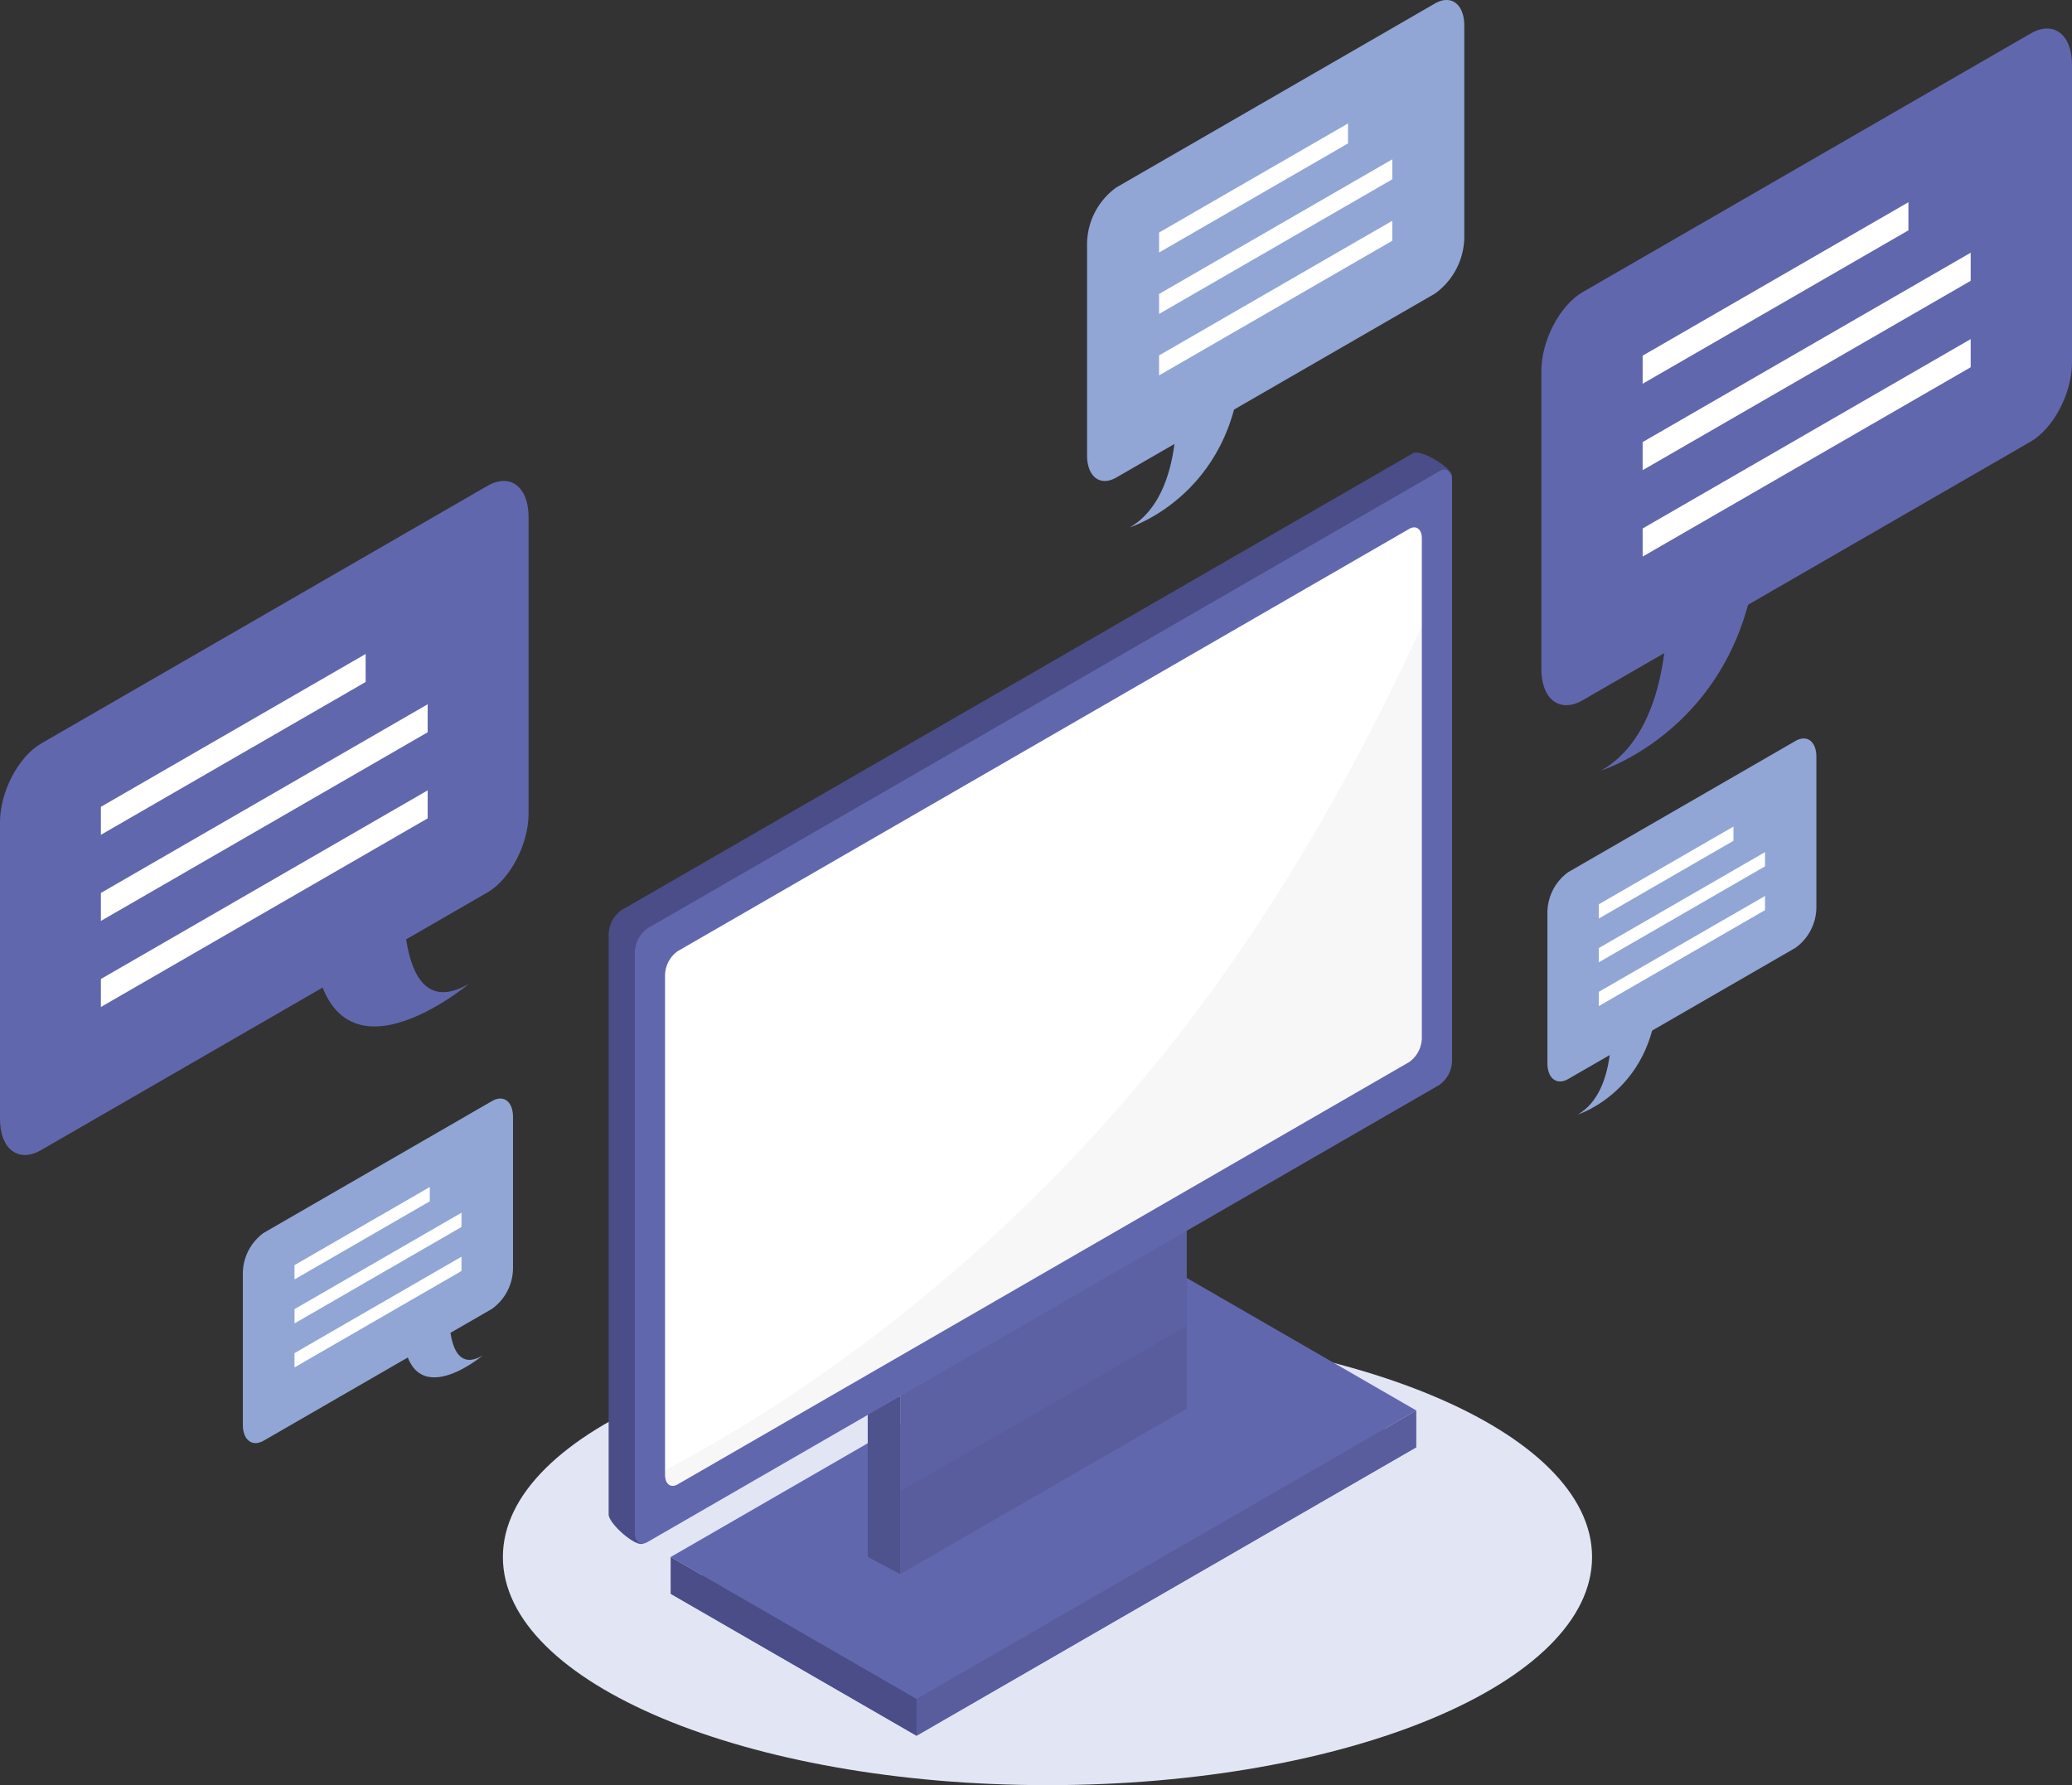 <svg xmlns="http://www.w3.org/2000/svg" xmlns:xlink="http://www.w3.org/1999/xlink" width="219.466" height="189.109" viewBox="0 0 219.466 189.109">
  <rect x="0" y="0" width="219.466" height="189.109" fill="#333333" stroke="none"/>
  <defs>
    <clipPath id="clip-path">
      <rect id="長方形_163950" data-name="長方形 163950" width="219.466" height="189.109" fill="none"/>
    </clipPath>
    <clipPath id="clip-path-2">
      <rect id="長方形_163942" data-name="長方形 163942" width="219.465" height="189.109" fill="none"/>
    </clipPath>
    <clipPath id="clip-path-3">
      <path id="パス_44034" data-name="パス 44034" d="M392.417,772.917l26.046,15.038L471.4,757.394,445.35,742.356Z" transform="translate(-392.417 -742.356)" fill="none"/>
    </clipPath>
    <linearGradient id="linear-gradient" x1="-0.899" y1="1.2" x2="-0.897" y2="1.2" gradientUnits="objectBoundingBox">
      <stop offset="0" stop-color="#96a7d5"/>
      <stop offset="1" stop-color="#6167ad"/>
    </linearGradient>
    <clipPath id="clip-path-5">
      <rect id="長方形_163944" data-name="長方形 163944" width="30.343" height="30.982" fill="none"/>
    </clipPath>
    <clipPath id="clip-path-6">
      <path id="パス_44038" data-name="パス 44038" d="M441.358,264.867,357.469,313.3a3.2,3.2,0,0,0-1.335,2.552V377.3c0,.983,2.9,3.51,3.634,3.084l81.59-50.508a3.2,3.2,0,0,0,1.336-2.551l2.778-59.985c0-.888-2.75-2.536-3.828-2.536a.575.575,0,0,0-.285.061" transform="translate(-356.134 -264.806)" fill="none"/>
    </clipPath>
    <linearGradient id="linear-gradient-2" x1="-0.722" y1="1.217" x2="-0.72" y2="1.217" gradientUnits="objectBoundingBox">
      <stop offset="0" stop-color="#96a7d5"/>
      <stop offset="0.301" stop-color="#96a7d5"/>
      <stop offset="0.628" stop-color="#4a4d87"/>
      <stop offset="1" stop-color="#4a4d87"/>
    </linearGradient>
    <clipPath id="clip-path-8">
      <path id="パス_44041" data-name="パス 44041" d="M380.318,336.494V397.24l83.359-48.128V288.366Z" transform="translate(-380.318 -288.366)" fill="none"/>
    </clipPath>
    <clipPath id="clip-path-9">
      <rect id="長方形_163948" data-name="長方形 163948" width="106.496" height="151.997" fill="none"/>
    </clipPath>
  </defs>
  <g id="グループ_177524" data-name="グループ 177524" clip-path="url(#clip-path)">
    <g id="グループ_177505" data-name="グループ 177505" transform="translate(0 0)">
      <g id="グループ_177504" data-name="グループ 177504" clip-path="url(#clip-path-2)">
        <path id="パス_44007" data-name="パス 44007" d="M953.721,60.459,906.274,87.853c-2.419,1.4-4.379-.086-4.379-3.31V52.985c0-3.225,1.961-6.971,4.379-8.367l47.447-27.393c2.419-1.4,4.379.086,4.379,3.31V52.092c0,3.225-1.961,6.971-4.379,8.367" transform="translate(-738.635 -13.676)" fill="#6167ad"/>
        <path id="パス_44008" data-name="パス 44008" d="M943.847,309.972s1.839,15.848-6.8,20.833c0,0,16.662-5.233,16.662-26.539Z" transform="translate(-767.427 -249.189)" fill="#6167ad"/>
        <path id="パス_44009" data-name="パス 44009" d="M989.318,121.324l-28.151,16.253V134.6l28.151-16.253Z" transform="translate(-787.177 -96.925)" fill="#fff"/>
        <path id="パス_44010" data-name="パス 44010" d="M995.913,150.866l-34.747,20.061V167.95l34.747-20.061Z" transform="translate(-787.177 -121.119)" fill="#fff"/>
        <path id="パス_44011" data-name="パス 44011" d="M995.913,201.443,961.167,221.5v-2.977l34.747-20.061Z" transform="translate(-787.177 -162.54)" fill="#fff"/>
        <path id="パス_44012" data-name="パス 44012" d="M672.93,31.108,639.2,50.58c-1.719.993-3.113-.061-3.113-2.353V25.8a7.455,7.455,0,0,1,3.113-5.948L672.93.376c1.719-.993,3.113.061,3.113,2.353V25.161a7.455,7.455,0,0,1-3.113,5.948" transform="translate(-520.946 -0.002)" fill="#91a6d5"/>
        <path id="パス_44013" data-name="パス 44013" d="M665.911,208.468s1.307,11.265-4.831,14.809c0,0,11.844-3.72,11.844-18.864Z" transform="translate(-541.412 -167.411)" fill="#91a6d5"/>
        <path id="パス_44014" data-name="パス 44014" d="M698.232,74.372,678.222,85.925V83.809l20.011-11.553Z" transform="translate(-555.451 -59.177)" fill="#fff"/>
        <path id="パス_44015" data-name="パス 44015" d="M702.92,95.371l-24.7,14.26v-2.116l24.7-14.26Z" transform="translate(-555.451 -76.375)" fill="#fff"/>
        <path id="パス_44016" data-name="パス 44016" d="M702.92,131.323l-24.7,14.26v-2.116l24.7-14.26Z" transform="translate(-555.451 -105.818)" fill="#fff"/>
        <path id="パス_44017" data-name="パス 44017" d="M4.362,352.348l47.262-27.286c2.409-1.391,4.362-5.122,4.362-8.334V285.293c0-3.212-1.953-4.688-4.362-3.3L4.362,309.282C1.953,310.672,0,314.4,0,317.616V349.05c0,3.212,1.953,4.689,4.362,3.3" transform="translate(0 -230.52)" fill="#6167ad"/>
        <path id="パス_44018" data-name="パス 44018" d="M192.406,504.364s-1.832,17.9,6.769,12.936c0,0-16.6,13.951-16.6-7.271Z" transform="translate(-149.528 -413.065)" fill="#6167ad"/>
        <path id="パス_44019" data-name="パス 44019" d="M87.082,385.689,59.04,401.878v-2.965l28.041-16.19Z" transform="translate(-48.353 -313.444)" fill="#fff"/>
        <path id="パス_44020" data-name="パス 44020" d="M93.651,415.115,59.04,435.1v-2.965L93.651,412.15Z" transform="translate(-48.353 -337.543)" fill="#fff"/>
        <path id="パス_44021" data-name="パス 44021" d="M93.651,465.495,59.04,485.477v-2.965l34.611-19.983Z" transform="translate(-48.353 -378.803)" fill="#fff"/>
        <path id="パス_44022" data-name="パス 44022" d="M144.347,679.119,168.5,665.172a5.34,5.34,0,0,0,2.229-4.26V644.846c0-1.642-1-2.4-2.229-1.685l-24.157,13.947a5.339,5.339,0,0,0-2.229,4.26v16.067c0,1.642,1,2.4,2.229,1.685" transform="translate(-116.392 -526.517)" fill="#91a6d5"/>
        <path id="パス_44023" data-name="パス 44023" d="M240.46,756.818s-.936,9.15,3.46,6.612c0,0-8.483,7.131-8.483-3.716Z" transform="translate(-192.818 -619.82)" fill="#91a6d5"/>
        <path id="パス_44024" data-name="パス 44024" d="M186.627,696.161,172.3,704.435V702.92l14.332-8.275Z" transform="translate(-141.106 -568.901)" fill="#fff"/>
        <path id="パス_44025" data-name="パス 44025" d="M189.985,711.2,172.3,721.414V719.9l17.69-10.214Z" transform="translate(-141.106 -581.219)" fill="#fff"/>
        <path id="パス_44026" data-name="パス 44026" d="M189.985,736.951,172.3,747.164v-1.516l17.69-10.214Z" transform="translate(-141.106 -602.308)" fill="#fff"/>
        <path id="パス_44027" data-name="パス 44027" d="M931.709,454.347l-24.048,13.884c-1.226.708-2.22-.043-2.22-1.678V450.559a5.316,5.316,0,0,1,2.22-4.241l24.048-13.884c1.226-.708,2.219.043,2.219,1.678v15.995a5.316,5.316,0,0,1-2.219,4.241" transform="translate(-741.539 -353.937)" fill="#91a6d5"/>
        <path id="パス_44028" data-name="パス 44028" d="M926.7,580.812s.932,8.033-3.444,10.559c0,0,8.445-2.652,8.445-13.451Z" transform="translate(-756.131 -473.306)" fill="#91a6d5"/>
        <path id="パス_44029" data-name="パス 44029" d="M949.751,485.2l-14.268,8.238v-1.509l14.268-8.238Z" transform="translate(-766.143 -396.131)" fill="#fff"/>
        <path id="パス_44030" data-name="パス 44030" d="M953.095,500.169l-17.611,10.168v-1.509l17.611-10.168Z" transform="translate(-766.143 -408.394)" fill="#fff"/>
        <path id="パス_44031" data-name="パス 44031" d="M953.095,525.8l-17.611,10.168v-1.509L953.095,524.3Z" transform="translate(-766.143 -429.388)" fill="#fff"/>
        <path id="パス_44032" data-name="パス 44032" d="M409.614,801.842c0,13.347-25.826,24.167-57.683,24.167s-57.683-10.82-57.683-24.167,25.826-24.167,57.683-24.167,57.683,10.82,57.683,24.167" transform="translate(-240.983 -636.901)" fill="#e2e6f4"/>
        <path id="パス_44033" data-name="パス 44033" d="M471.4,778.9l-52.933,30.561-26.046-15.038,52.933-30.561Z" transform="translate(-321.382 -625.591)" fill="#6167ad"/>
      </g>
    </g>
    <g id="グループ_177507" data-name="グループ 177507" transform="translate(71.035 134.381)">
      <g id="グループ_177506" data-name="グループ 177506" clip-path="url(#clip-path-3)">
        <rect id="長方形_163943" data-name="長方形 163943" width="78.979" height="45.599" fill="url(#linear-gradient)"/>
      </g>
    </g>
    <g id="グループ_177512" data-name="グループ 177512" transform="translate(0 0)">
      <g id="グループ_177511" data-name="グループ 177511" clip-path="url(#clip-path-2)">
        <path id="パス_44035" data-name="パス 44035" d="M507.736,817.256h3.443v18.811l-3.443-1.816Z" transform="translate(-415.826 -669.317)" fill="#4e528d"/>
        <path id="パス_44036" data-name="パス 44036" d="M557.1,723.852,526.755,741.37V719.148L557.1,701.629Z" transform="translate(-431.403 -574.621)" fill="#595d9e"/>
        <g id="グループ_177510" data-name="グループ 177510" transform="translate(95.353 127.008)" opacity="0.35" style="mix-blend-mode: multiply;isolation: isolate">
          <g id="グループ_177509" data-name="グループ 177509">
            <g id="グループ_177508" data-name="グループ 177508" clip-path="url(#clip-path-5)">
              <path id="パス_44037" data-name="パス 44037" d="M557.1,715.093l-30.343,17.519V719.148L557.1,701.629Z" transform="translate(-526.756 -701.629)" fill="#6167ad"/>
            </g>
          </g>
        </g>
      </g>
    </g>
    <g id="グループ_177514" data-name="グループ 177514" transform="translate(64.467 47.935)">
      <g id="グループ_177513" data-name="グループ 177513" clip-path="url(#clip-path-6)">
        <rect id="長方形_163946" data-name="長方形 163946" width="89.337" height="116.007" transform="translate(0 0)" fill="url(#linear-gradient-2)"/>
      </g>
    </g>
    <g id="グループ_177516" data-name="グループ 177516" transform="translate(0 0)">
      <g id="グループ_177515" data-name="グループ 177515" clip-path="url(#clip-path-2)">
        <path id="パス_44039" data-name="パス 44039" d="M463.677,349.112l-83.359,48.128V336.493l83.359-48.128Z" transform="translate(-311.472 -236.166)" fill="#fff"/>
      </g>
    </g>
    <g id="グループ_177521" data-name="グループ 177521" transform="translate(68.845 52.2)">
      <g id="グループ_177520" data-name="グループ 177520" clip-path="url(#clip-path-8)">
        <g id="グループ_177519" data-name="グループ 177519" transform="translate(-9.97 -23.331)" style="mix-blend-mode: multiply;isolation: isolate">
          <g id="グループ_177518" data-name="グループ 177518">
            <g id="グループ_177517" data-name="グループ 177517" clip-path="url(#clip-path-9)">
              <path id="パス_44040" data-name="パス 44040" d="M329.835,289.675s32.73-13,60.916-48.84,40.144-81.354,40.144-81.354l.845,93.61-106.5,58.386Z" transform="translate(-325.243 -159.481)" fill="#f7f7f7"/>
            </g>
          </g>
        </g>
      </g>
    </g>
    <g id="グループ_177523" data-name="グループ 177523" transform="translate(0 0)">
      <g id="グループ_177522" data-name="グループ 177522" clip-path="url(#clip-path-2)">
        <path id="パス_44042" data-name="パス 44042" d="M456.7,340.025l-83.888,48.433c-.738.426-1.336-.026-1.336-1.01V326a3.2,3.2,0,0,1,1.336-2.552L456.7,275.013c.737-.426,1.335.026,1.335,1.01v61.451a3.2,3.2,0,0,1-1.335,2.551m-80.689,42.32L453.5,337.606a3.2,3.2,0,0,0,1.335-2.551V282.136c0-.983-.6-1.435-1.335-1.01l-77.489,44.738a3.2,3.2,0,0,0-1.335,2.552v52.919c0,.983.6,1.435,1.335,1.01" transform="translate(-304.234 -225.1)" fill="#6167ad"/>
        <path id="パス_44043" data-name="パス 44043" d="M589.235,825.429v3.893L536.3,859.883v-3.894Z" transform="translate(-439.221 -676.01)" fill="#595d9e"/>
        <path id="パス_44044" data-name="パス 44044" d="M392.417,911.182v3.894l26.046,15.038V926.22Z" transform="translate(-321.382 -746.241)" fill="#4a4d87"/>
      </g>
    </g>
  </g>
</svg>
